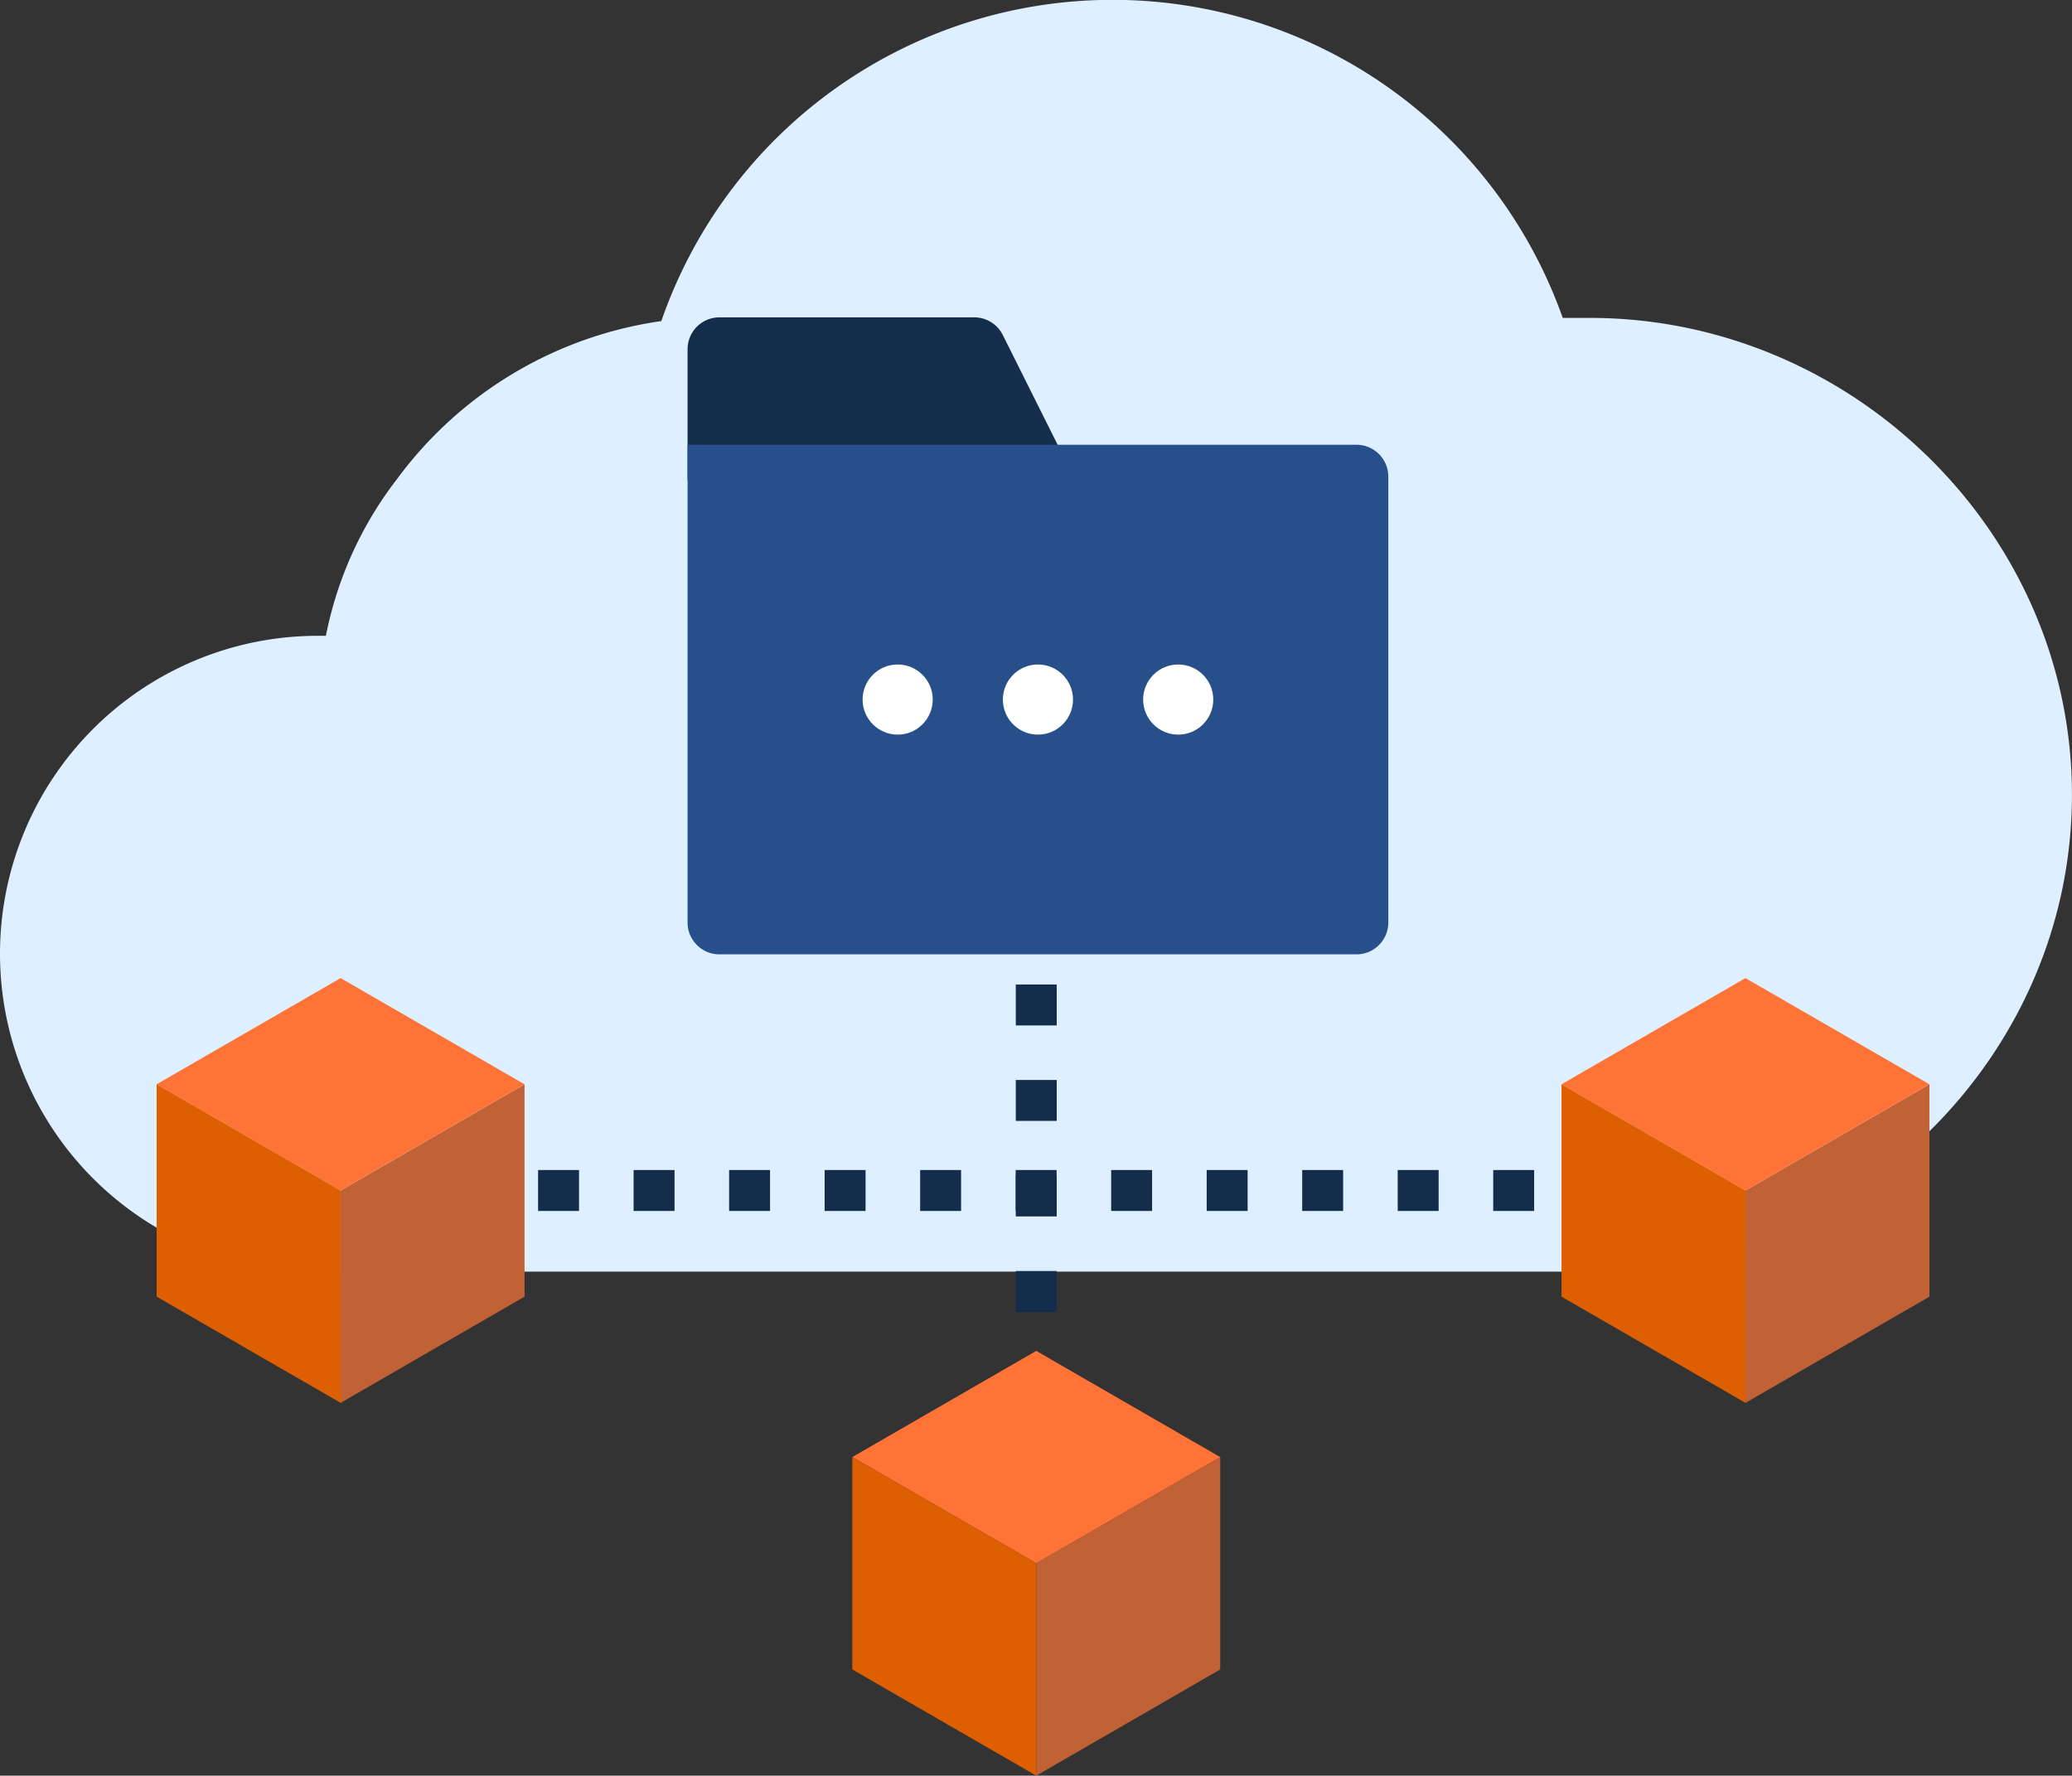 <svg xmlns="http://www.w3.org/2000/svg" width="151.854" height="130.145" viewBox="0 0 151.854 130.145"><rect x="0" y="0" width="151.854" height="130.145" fill="#333333" stroke="none"/><defs><style>.a{fill:#deefff;}.b{fill:#132d4b;}.c{fill:#274f89;}.d{fill:#fff;}.e{fill:#c16136;}.f{fill:#ff7436;}.g{fill:#de5f01;}.h{fill:none;stroke:#132d4b;stroke-width:3px;stroke-dasharray:3 4;}</style></defs><g transform="translate(-13429.064 988.912)"><g transform="translate(-2051.002 -316.494)"><g transform="translate(15508.281 -672.399)"><g transform="translate(120.638 93.19) rotate(180)"><g transform="translate(148.853) rotate(90)"><path class="a" d="M116.511,23.3h-1.98a35,35,0,0,0-66.063.233A29.141,29.141,0,0,0,29.128,35.07,27.443,27.443,0,0,0,23.885,46.6H23.3a23.3,23.3,0,1,0,0,46.6h93.209c19.225,0,35.342-15.729,35.342-34.953S135.736,23.3,116.511,23.3Z" transform="translate(93.209 0) rotate(90)"></path></g></g></g></g><g transform="translate(-183.214 -264)"><path class="b" d="M28.766,12.628,24.1,3.29A2.334,2.334,0,0,0,22.009,2H3.334A2.334,2.334,0,0,0,1,4.334v9.338a2.334,2.334,0,0,0,2.334,2.334H26.678a2.334,2.334,0,0,0,2.088-3.379Z" transform="translate(13661.669 -703.652)"></path><path class="c" d="M50.022,6H1V41.016A2.334,2.334,0,0,0,3.334,43.35H50.022a2.334,2.334,0,0,0,2.334-2.334V8.334A2.334,2.334,0,0,0,50.022,6Z" transform="translate(13661.669 -698.314)"></path><g transform="translate(13675.497 -676.209)"><g transform="translate(0 0)"><ellipse class="d" cx="2.57" cy="2.57" rx="2.57" ry="2.57"></ellipse><ellipse class="d" cx="2.57" cy="2.57" rx="2.57" ry="2.57" transform="translate(10.28)"></ellipse><ellipse class="d" cx="2.57" cy="2.57" rx="2.57" ry="2.57" transform="translate(20.56)"></ellipse></g></g></g><g transform="translate(12927.934 -8517.213)"><path class="e" d="M128.4,139.081l-13.481,7.783V131.3l13.481-7.784Z" transform="translate(411.173 7484.257)"></path><path class="f" d="M111.169,129.133,97.688,121.35l13.48-7.783,13.481,7.783Z" transform="translate(414.923 7486.421)"></path><path class="g" d="M111.169,146.864l-13.481-7.783V123.514l13.481,7.783Z" transform="translate(414.923 7484.256)"></path><path class="e" d="M128.4,139.081l-13.481,7.783V131.3l13.481-7.784Z" transform="translate(514.135 7484.257)"></path><path class="f" d="M111.169,129.133,97.688,121.35l13.48-7.783,13.481,7.783Z" transform="translate(517.884 7486.422)"></path><path class="g" d="M111.169,146.864l-13.481-7.783V123.514l13.481,7.783Z" transform="translate(517.884 7484.257)"></path><path class="e" d="M128.4,139.081l-13.481,7.783V131.3l13.481-7.784Z" transform="translate(462.157 7511.581)"></path><path class="f" d="M111.169,129.133,97.688,121.35l13.48-7.783,13.481,7.783Z" transform="translate(465.907 7513.745)"></path><path class="g" d="M111.169,146.864l-13.481-7.783V123.514l13.481,7.783Z" transform="translate(465.907 7511.581)"></path><path class="h" d="M0,0H26.329" transform="translate(577.076 7624.457) rotate(-90)"></path><path class="h" d="M0,0H73.994" transform="translate(613.566 7615.555) rotate(180)"></path></g></g></svg>